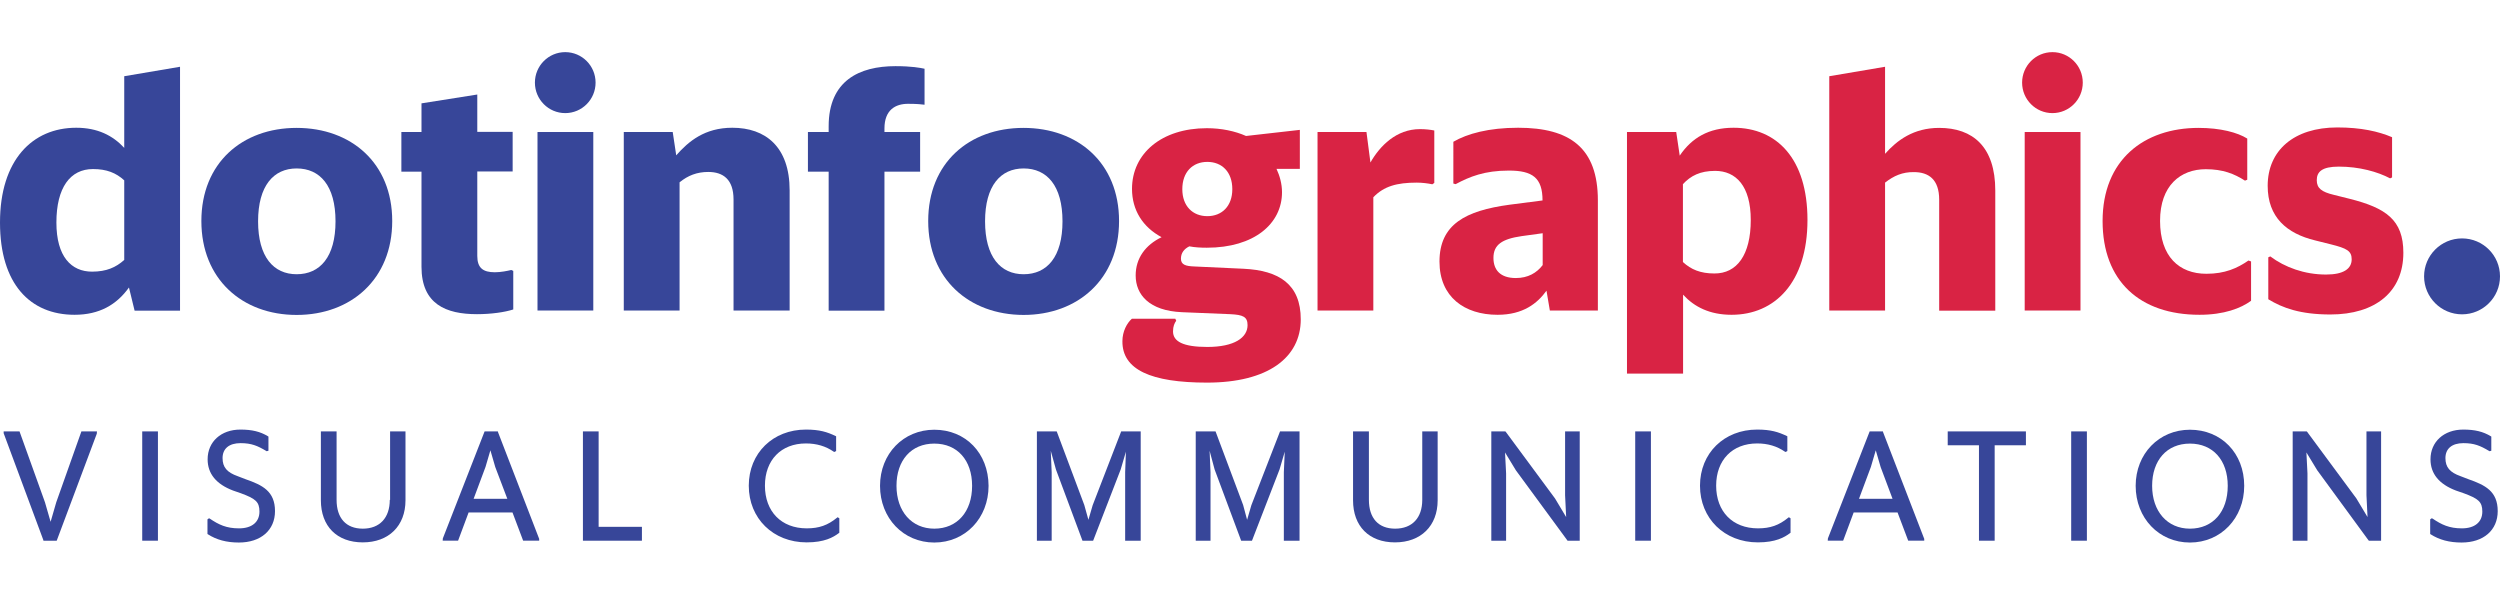 <?xml version="1.0" encoding="utf-8"?>
<!-- Generator: Adobe Illustrator 25.1.0, SVG Export Plug-In . SVG Version: 6.00 Build 0)  -->
<svg version="1.1" id="Layer_1" xmlns="http://www.w3.org/2000/svg" xmlns:xlink="http://www.w3.org/1999/xlink" x="0px" y="0px"
	 viewBox="0 0 164 39" style="enable-background:new 0 0 164 39;" xml:space="preserve">
<style type="text/css">
	.st0{fill:#374699;}
	.st1{fill:#D92344;}
</style>
<g>
	<path class="st0" d="M8.46,18.86c-0.81,1.13-1.94,1.79-3.57,1.79C1.98,20.65,0,18.63,0,14.6c0-4.11,2.13-6.22,5-6.22
		c1.4,0,2.4,0.51,3.15,1.32V5l3.66-0.62v16H8.83L8.46,18.86z M8.15,17.05v-5.22C7.61,11.34,7,11.09,6.1,11.09
		c-1.49,0-2.4,1.21-2.4,3.51c0,2.24,0.98,3.22,2.34,3.22C6.98,17.82,7.61,17.54,8.15,17.05z"/>
	<path class="st0" d="M13.21,14.5c0-3.81,2.68-6.11,6.25-6.11s6.27,2.3,6.27,6.11s-2.7,6.16-6.27,6.16S13.21,18.31,13.21,14.5z
		 M22.01,14.52c0-2.34-1.02-3.47-2.55-3.47c-1.51,0-2.53,1.13-2.53,3.47c0,2.34,1.02,3.47,2.53,3.47
		C20.99,17.99,22.01,16.86,22.01,14.52z"/>
	<path class="st0" d="M31.29,20.61c-2.04,0-3.64-0.66-3.64-3.11v-6.24h-1.32v-2.6h1.32V6.78l3.66-0.58v2.45h2.32v2.6h-2.32v5.54
		c0,0.79,0.38,1.07,1.15,1.07c0.4,0,0.83-0.09,1.08-0.15l0.13,0.06v2.53C33.12,20.48,32.22,20.61,31.29,20.61z"/>
</g>
<ellipse class="st0" cx="161.51" cy="18.13" rx="2.49" ry="2.49"/>
<g>
	<polygon class="st0" points="3.69,32.95 3.32,34.23 2.95,32.95 1.28,28.3 0.24,28.3 0.24,28.42 2.84,35.42 2.85,35.47 3.72,35.47 
		6.35,28.45 6.36,28.3 5.34,28.3 	"/>
	<rect x="9.33" y="28.3" class="st0" width="1.03" height="7.17"/>
	<path class="st0" d="M16.12,31.44l-0.52-0.2c-0.71-0.25-1-0.59-1-1.19c0-0.62,0.43-0.98,1.18-0.98c0.71,0,1.11,0.17,1.68,0.51
		l0.03,0.02l0.12-0.03v-0.93l-0.03-0.02c-0.51-0.31-1.05-0.44-1.81-0.44c-1.27,0-2.15,0.8-2.15,1.95c0,0.94,0.56,1.63,1.67,2.05
		l0.52,0.18c0.94,0.35,1.21,0.55,1.21,1.2c0,0.69-0.5,1.1-1.34,1.1c-0.83,0-1.33-0.24-1.92-0.64L13.71,34l-0.1,0.07v0.96l0.03,0.02
		c0.56,0.36,1.22,0.54,2.03,0.54c1.44,0,2.37-0.81,2.37-2.06C18.04,32.22,17.21,31.82,16.12,31.44z"/>
	<path class="st0" d="M25.57,32.79c0,1.18-0.66,1.89-1.77,1.89c-1.1,0-1.72-0.69-1.72-1.89V28.3h-1.03v4.52
		c0,1.7,1.05,2.76,2.75,2.76c1.7,0,2.8-1.08,2.8-2.76V28.3h-1.01V32.79z"/>
	<path class="st0" d="M32.66,28.3h-0.87l-2.74,7.02l-0.01,0.15h1.01l0.69-1.85h2.88l0.68,1.8l0.02,0.05h1.05v-0.12l-2.7-7
		L32.66,28.3z M33.28,32.72h-2.21l0.78-2.09l0.32-1.09l0.32,1.1L33.28,32.72z"/>
	<polygon class="st0" points="39.27,28.3 38.24,28.3 38.24,35.47 42.11,35.47 42.11,34.56 39.27,34.56 	"/>
	<path class="st0" d="M54.91,33.96c-0.61,0.5-1.18,0.7-1.99,0.7c-1.66,0-2.74-1.1-2.74-2.8c0-1.68,1.06-2.77,2.69-2.77
		c0.7,0,1.3,0.18,1.82,0.54l0.04,0.02l0.12-0.06v-0.97l-0.04-0.02c-0.55-0.26-1.04-0.42-1.94-0.42c-2.17,0-3.75,1.55-3.75,3.68
		c0,2.15,1.6,3.72,3.8,3.72c1.16,0,1.74-0.33,2.11-0.61l0.03-0.02V34l-0.11-0.07L54.91,33.96z"/>
	<path class="st0" d="M61.29,28.19c-2.03,0-3.56,1.58-3.56,3.68c0,2.12,1.53,3.72,3.56,3.72s3.56-1.6,3.56-3.72
		C64.84,29.73,63.35,28.19,61.29,28.19z M61.29,34.68c-1.48,0-2.48-1.13-2.48-2.81c0-1.68,0.97-2.77,2.48-2.77
		c1.51,0,2.48,1.09,2.48,2.77C63.77,33.57,62.79,34.68,61.29,34.68z"/>
	<polygon class="st0" points="71.68,33.14 71.4,34.1 71.13,33.13 69.34,28.35 69.32,28.3 68.02,28.3 68.02,35.47 68.99,35.47 
		68.99,30.98 68.93,29.57 69.27,30.8 71.01,35.47 71.71,35.47 73.52,30.79 73.86,29.63 73.81,30.98 73.81,35.47 74.83,35.47 
		74.83,28.3 73.55,28.3 	"/>
	<polygon class="st0" points="82.09,33.14 81.81,34.1 81.55,33.13 79.74,28.3 78.44,28.3 78.44,35.47 79.41,35.47 79.41,30.98 
		79.35,29.57 79.68,30.8 81.42,35.47 82.13,35.47 83.94,30.79 84.28,29.63 84.22,30.98 84.22,35.47 85.25,35.47 85.25,28.3 
		83.97,28.3 	"/>
	<path class="st0" d="M93.3,32.79c0,1.18-0.66,1.89-1.78,1.89c-1.1,0-1.72-0.69-1.72-1.89V28.3h-1.04v4.52
		c0,1.7,1.05,2.76,2.75,2.76c1.7,0,2.8-1.08,2.8-2.76V28.3H93.3V32.79z"/>
	<polygon class="st0" points="102.67,32.49 102.74,33.92 102.01,32.7 98.78,28.33 98.75,28.3 97.83,28.3 97.83,35.47 98.8,35.47 
		98.8,31.05 98.73,29.68 99.44,30.85 102.81,35.44 102.83,35.47 103.63,35.47 103.63,28.3 102.67,28.3 	"/>
	<rect x="107.27" y="28.3" class="st0" width="1.03" height="7.17"/>
	<path class="st0" d="M117.31,33.96c-0.61,0.5-1.18,0.7-1.99,0.7c-1.66,0-2.74-1.1-2.74-2.8c0-1.68,1.06-2.77,2.69-2.77
		c0.7,0,1.3,0.18,1.82,0.54l0.04,0.02l0.12-0.06v-0.97l-0.04-0.02c-0.55-0.26-1.04-0.42-1.94-0.42c-2.17,0-3.75,1.55-3.75,3.68
		c0,2.15,1.6,3.72,3.8,3.72c1.16,0,1.74-0.33,2.11-0.61l0.03-0.02V34l-0.11-0.07L117.31,33.96z"/>
	<path class="st0" d="M123.52,28.3h-0.87l-2.74,7.02l-0.01,0.15h1.01l0.69-1.85h2.88l0.68,1.8l0.02,0.05h1.05v-0.12l-2.7-7
		L123.52,28.3z M124.15,32.72h-2.2l0.78-2.09l0.32-1.09l0.32,1.1L124.15,32.72z"/>
	<polygon class="st0" points="127.77,29.21 129.82,29.21 129.82,35.47 130.85,35.47 130.85,29.21 132.9,29.21 132.9,28.3 
		127.77,28.3 	"/>
	<rect x="135.87" y="28.3" class="st0" width="1.03" height="7.17"/>
	<path class="st0" d="M143.66,28.19c-2.03,0-3.56,1.58-3.56,3.68c0,2.12,1.53,3.72,3.56,3.72c2.03,0,3.56-1.6,3.56-3.72
		C147.22,29.73,145.72,28.19,143.66,28.19z M143.66,34.68c-1.48,0-2.48-1.13-2.48-2.81c0-1.68,0.97-2.77,2.48-2.77
		s2.48,1.09,2.48,2.77C146.14,33.57,145.17,34.68,143.66,34.68z"/>
	<polygon class="st0" points="155.24,32.49 155.31,33.92 154.58,32.7 151.35,28.33 151.32,28.3 150.4,28.3 150.4,35.47 
		151.37,35.47 151.37,31.05 151.3,29.68 152.01,30.85 155.37,35.44 155.4,35.47 156.2,35.47 156.2,28.3 155.24,28.3 	"/>
	<path class="st0" d="M161.94,31.44l-0.52-0.2c-0.71-0.25-1-0.59-1-1.19c0-0.62,0.43-0.98,1.18-0.98c0.71,0,1.11,0.17,1.68,0.51
		l0.03,0.02l0.12-0.03v-0.93l-0.03-0.02c-0.51-0.31-1.05-0.44-1.81-0.44c-1.27,0-2.15,0.8-2.15,1.95c0,0.94,0.56,1.63,1.67,2.05
		l0.52,0.18c0.94,0.35,1.21,0.55,1.21,1.2c0,0.69-0.5,1.1-1.34,1.1c-0.83,0-1.33-0.24-1.92-0.64L159.52,34l-0.1,0.07v0.96l0.03,0.02
		c0.56,0.36,1.22,0.54,2.03,0.54c1.44,0,2.37-0.81,2.37-2.06C163.85,32.22,163.02,31.82,161.94,31.44z"/>
</g>
<path class="st0" d="M35.26,8.66h3.66v11.71h-3.66V8.66z"/>
<path class="st0" d="M44.58,11.96v8.41h-3.66V8.66h3.21l0.23,1.53c0.81-0.92,1.87-1.81,3.68-1.81c2.17,0,3.76,1.24,3.76,4.11v7.88
	h-3.68v-7.28c0-1.32-0.68-1.81-1.66-1.81C45.73,11.28,45.13,11.51,44.58,11.96z"/>
<path class="st0" d="M58.02,11.26v9.12h-3.66v-9.12H53v-2.6h1.36V8.28c0-2.98,2-3.94,4.38-3.94c1.06,0,1.64,0.11,1.91,0.17v2.36
	c-0.17-0.02-0.45-0.06-1.08-0.06c-0.83,0-1.55,0.4-1.55,1.62v0.23h2.34v2.6H58.02z"/>
<path class="st0" d="M60.89,14.5c0-3.81,2.68-6.11,6.25-6.11c3.57,0,6.27,2.3,6.27,6.11s-2.7,6.16-6.27,6.16
	C63.57,20.65,60.89,18.31,60.89,14.5z M69.7,14.52c0-2.34-1.02-3.47-2.55-3.47c-1.51,0-2.53,1.13-2.53,3.47
	c0,2.34,1.02,3.47,2.53,3.47C68.68,17.99,69.7,16.86,69.7,14.52z"/>
<path class="st1" d="M73.63,22.38c0-0.64,0.3-1.19,0.62-1.47h2.85l0.06,0.13c-0.11,0.15-0.21,0.36-0.21,0.7
	c0,0.66,0.66,1.02,2.25,1.02c1.79,0,2.64-0.62,2.64-1.43c0-0.55-0.3-0.68-1.13-0.72l-3.17-0.13c-2.15-0.09-3.04-1.15-3.04-2.41
	c0-1.13,0.64-2,1.7-2.51c-1.23-0.66-1.94-1.77-1.94-3.17c0-2.32,1.94-3.98,4.91-3.98c0.96,0,1.85,0.19,2.57,0.51l3.53-0.4v2.56
	h-1.53c0.21,0.45,0.36,0.98,0.36,1.53c0,2.07-1.83,3.64-4.93,3.64c-0.4,0-0.79-0.02-1.15-0.09c-0.34,0.17-0.55,0.43-0.55,0.81
	c0,0.4,0.32,0.49,0.87,0.51l3.23,0.15c2.34,0.11,3.76,1.02,3.76,3.32c0,2.51-2.15,4.15-6.15,4.15C75.5,25.1,73.61,24.25,73.63,22.38
	z M80.84,12.41c0-1.13-0.68-1.79-1.64-1.79s-1.64,0.66-1.64,1.79c0,1.11,0.68,1.77,1.64,1.77S80.84,13.52,80.84,12.41z"/>
<path class="st1" d="M90.09,12.94v7.43h-3.66V8.66h3.21l0.26,2c0.62-1.09,1.7-2.19,3.25-2.19c0.36,0,0.7,0.04,0.94,0.09V12
	l-0.13,0.09c-0.28-0.06-0.66-0.11-1.02-0.11C91.63,11.98,90.78,12.22,90.09,12.94z"/>
<path class="st1" d="M101.45,19.07c-0.6,0.83-1.53,1.58-3.21,1.58c-2.17,0-3.81-1.17-3.81-3.49c0-2.45,1.72-3.34,4.59-3.73
	l2.17-0.28c0-1.49-0.66-1.96-2.21-1.96c-1.6,0-2.57,0.4-3.49,0.89l-0.15-0.04V9.3c0.91-0.53,2.32-0.92,4.25-0.92
	c3.4,0,5.23,1.32,5.23,4.77v7.22h-3.15L101.45,19.07z M101.2,17.39V15.3l-1.38,0.19c-1.3,0.19-1.85,0.57-1.85,1.43
	c0,0.79,0.45,1.32,1.47,1.32C100.24,18.24,100.81,17.9,101.2,17.39z"/>
<path class="st1" d="M110.41,19.33v5.18h-3.68V8.66h3.23l0.23,1.55c0.79-1.17,1.91-1.83,3.53-1.83c2.83,0,4.85,2.02,4.85,6.05
	c0,4.11-2.15,6.22-4.98,6.22C112.17,20.65,111.15,20.14,110.41,19.33z M114.85,14.43c0-2.24-0.98-3.22-2.34-3.22
	c-0.98,0-1.6,0.32-2.11,0.87v5.11c0.53,0.49,1.15,0.75,2.06,0.75C113.94,17.95,114.85,16.73,114.85,14.43z"/>
<path class="st1" d="M123.66,11.98v8.39H120V5l3.66-0.62v5.71c0.79-0.89,1.87-1.7,3.55-1.7c2.21,0,3.68,1.24,3.68,4.11v7.88h-3.68
	v-7.28c0-1.32-0.68-1.81-1.66-1.81C124.81,11.28,124.23,11.53,123.66,11.98z"/>
<path class="st1" d="M132.82,8.66h3.66v11.71h-3.66V8.66z"/>
<path class="st1" d="M137.93,14.5c0-4,2.7-6.11,6.3-6.11c1.43,0,2.55,0.3,3.19,0.7v2.7l-0.15,0.06c-0.7-0.45-1.45-0.75-2.57-0.75
	c-1.66,0-3,1.07-3,3.39c0,2.34,1.25,3.47,3.04,3.47c1.21,0,2.02-0.36,2.76-0.87l0.17,0.06v2.58c-0.66,0.49-1.77,0.92-3.38,0.92
	C140.37,20.65,137.93,18.44,137.93,14.5z"/>
<path class="st1" d="M148.8,19.63v-2.75l0.13-0.06c0.96,0.72,2.25,1.19,3.66,1.19c1.15,0,1.68-0.38,1.68-1
	c0-0.55-0.32-0.72-1.36-0.98l-1.04-0.26c-1.85-0.45-3.11-1.51-3.11-3.58c0-2.32,1.72-3.83,4.57-3.83c1.55,0,2.7,0.26,3.59,0.64v2.64
	l-0.13,0.06c-0.81-0.43-2.02-0.77-3.36-0.77c-1.11,0-1.45,0.34-1.45,0.89c0,0.53,0.32,0.77,1.11,0.96l1.04,0.26
	c2.38,0.6,3.53,1.38,3.53,3.54c0,2.56-1.83,4.05-4.79,4.05C150.9,20.63,149.73,20.2,148.8,19.63z"/>
<ellipse class="st1" cx="134.64" cy="5.42" rx="1.99" ry="2"/>
<g>
	<ellipse class="st0" cx="37.08" cy="5.42" rx="1.99" ry="2"/>
</g>
</svg>
